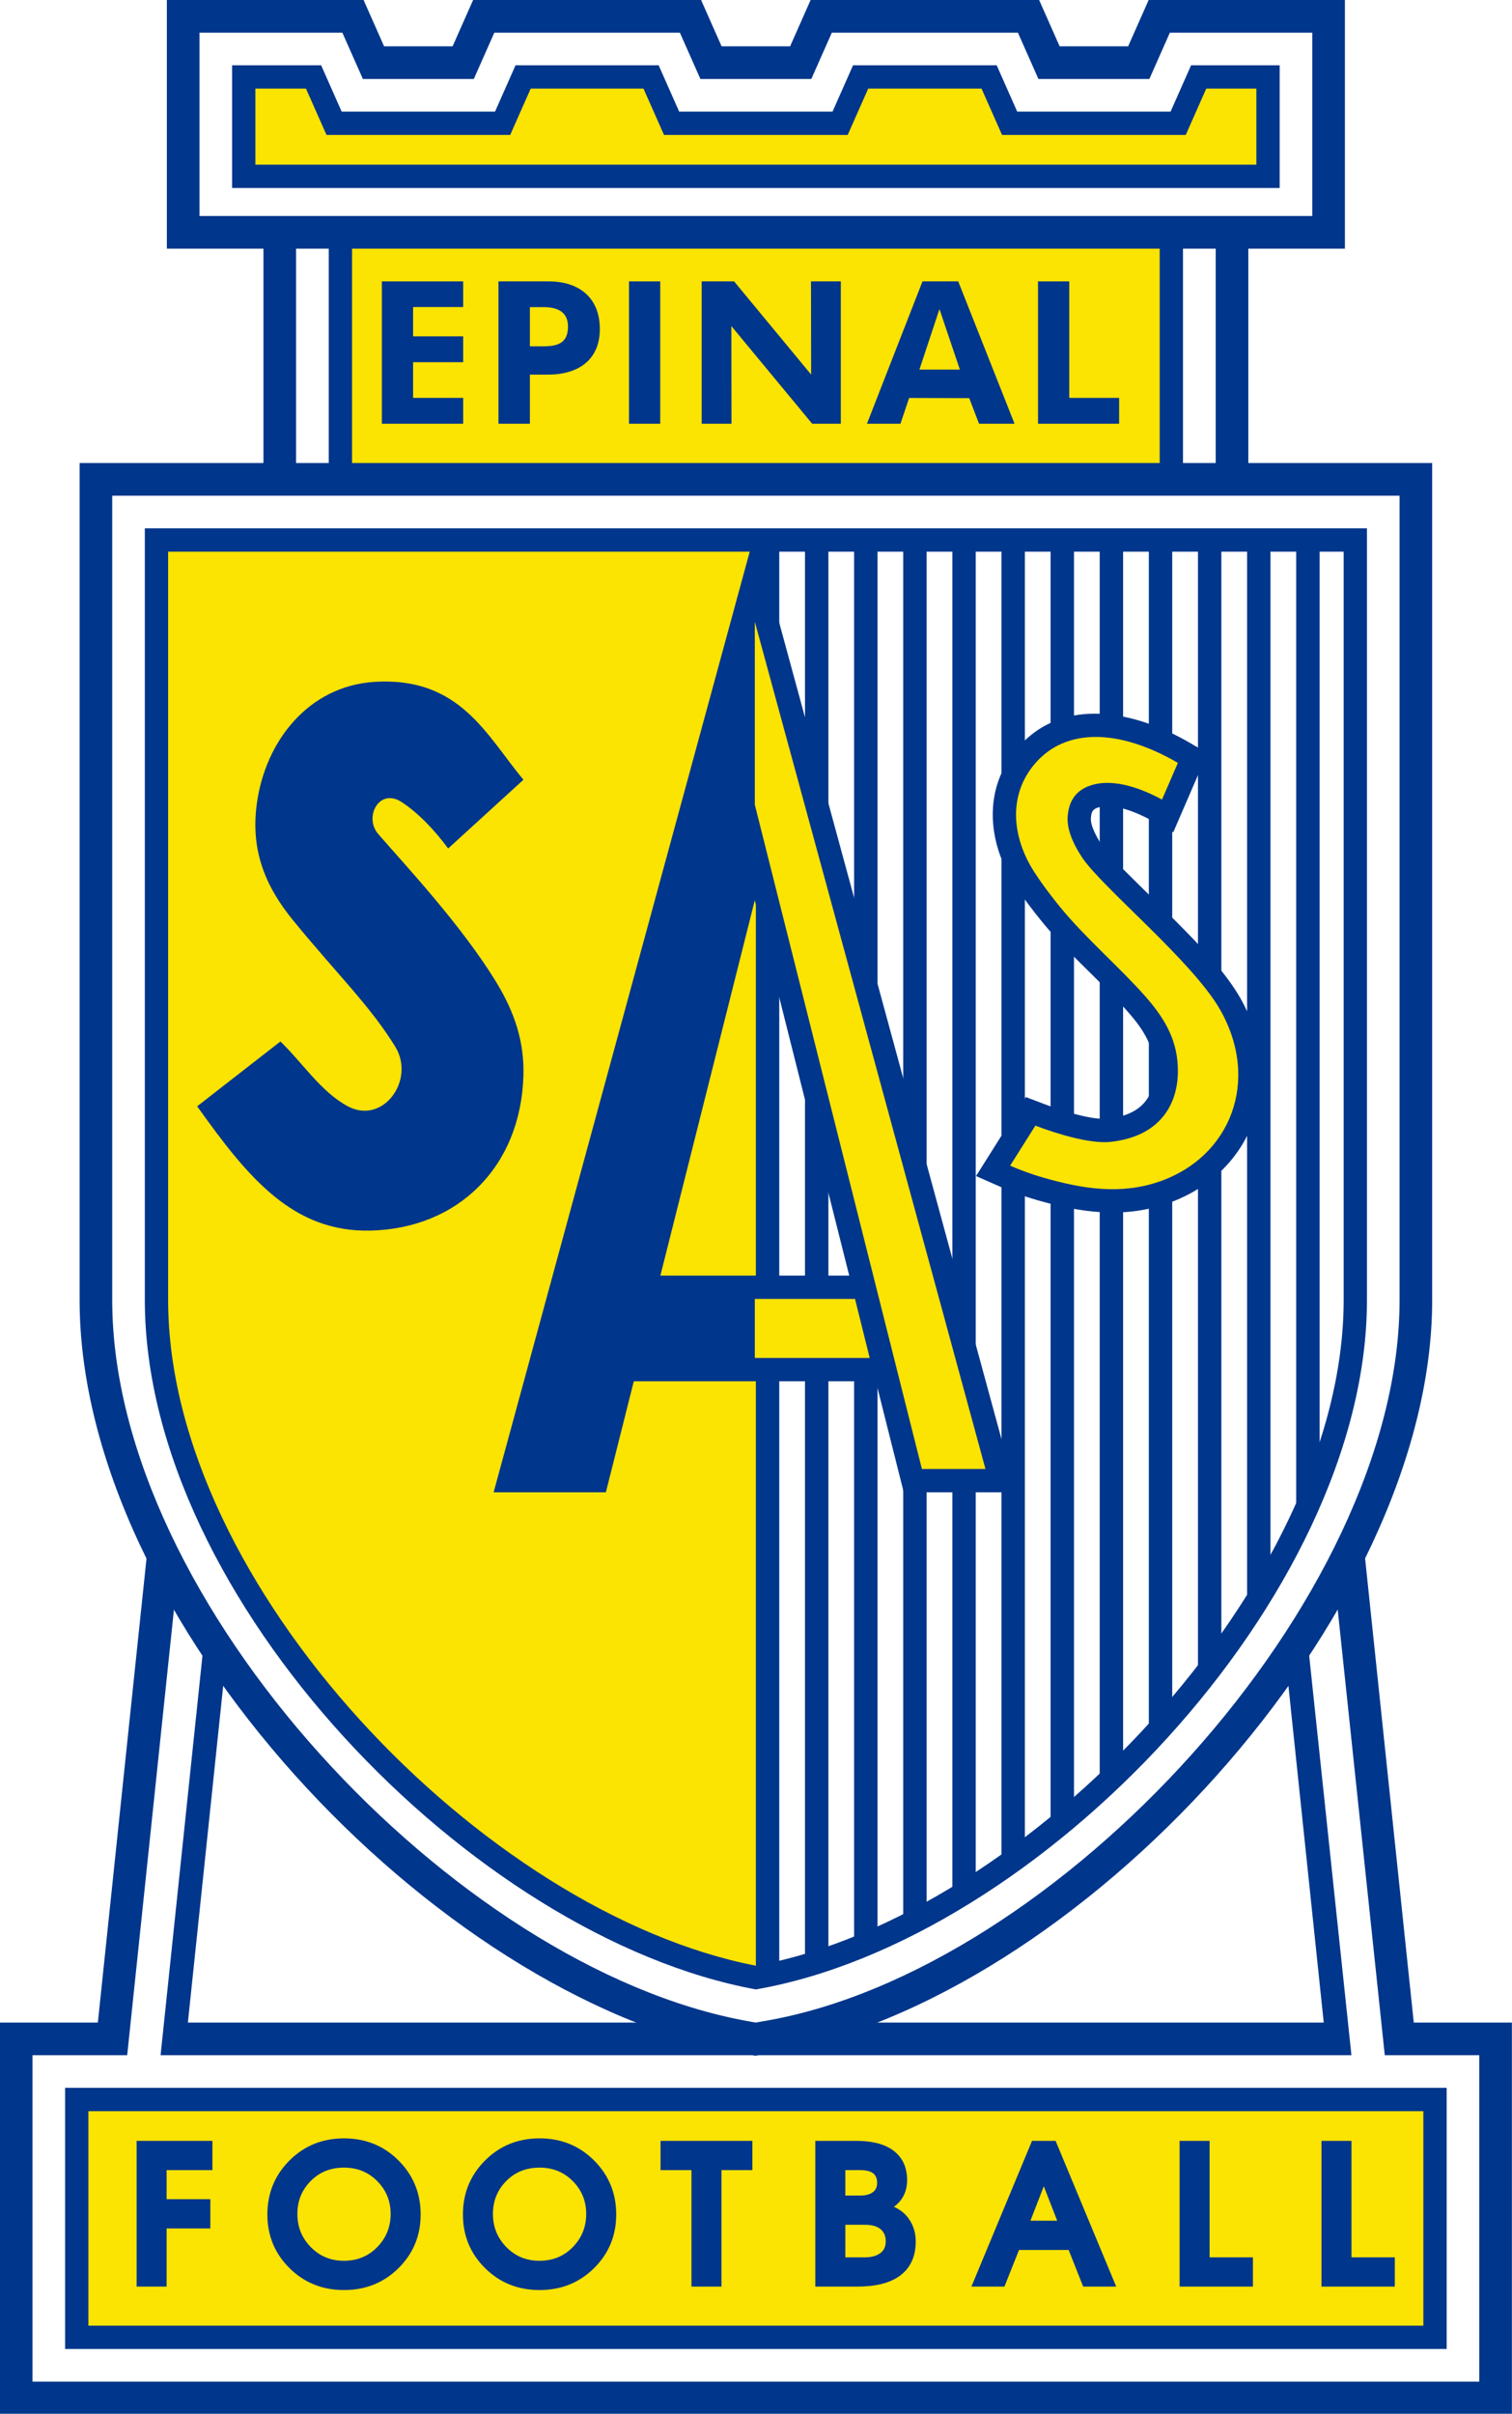 <?xml version="1.0" encoding="UTF-8" standalone="no"?>
<svg
   xmlns:dc="http://purl.org/dc/elements/1.1/"
   xmlns:cc="http://creativecommons.org/ns#"
   xmlns:rdf="http://www.w3.org/1999/02/22-rdf-syntax-ns#"
   xmlns:svg="http://www.w3.org/2000/svg"
   xmlns="http://www.w3.org/2000/svg"
   xmlns:sodipodi="http://sodipodi.sourceforge.net/DTD/sodipodi-0.dtd"
   xmlns:inkscape="http://www.inkscape.org/namespaces/inkscape"
   width="772.235"
   version="1.1"
   height="1232.065"
   viewBox="0 0 617.788 985.652"
   id="svg2913"
   inkscape:version="0.47 r22583"
   sodipodi:docname="SAS_Epinal-Seite001.svg">
  <sodipodi:namedview
     pagecolor="#ffffff"
     bordercolor="#666666"
     borderopacity="1"
     objecttolerance="10"
     gridtolerance="10"
     guidetolerance="10"
     inkscape:pageopacity="0"
     inkscape:pageshadow="2"
     inkscape:window-width="1152"
     inkscape:window-height="804"
     id="namedview3004"
     showgrid="false"
     inkscape:zoom="0.71646393"
     inkscape:cx="155.57431"
     inkscape:cy="467.97409"
     inkscape:window-x="-4"
     inkscape:window-y="-4"
     inkscape:window-maximized="1"
     inkscape:current-layer="Hintergrund" />
  <defs
     id="defs2915">
    <inkscape:perspective
       sodipodi:type="inkscape:persp3d"
       inkscape:vp_x="0 : 372.5 : 1"
       inkscape:vp_y="0 : 1000 : 0"
       inkscape:vp_z="745 : 372.5 : 1"
       inkscape:persp3d-origin="372.5 : 248.33333 : 1"
       id="perspective3008" />
    <clipPath
       id="Clip0">
      <path
         d="m 0,0 595.275,0 0,595.276 L 0,595.276 0,0 z"
         transform="translate(0,0.417)"
         id="path2918" />
    </clipPath>
  </defs>
  <g
     id="Hintergrund"
     transform="matrix(1.016,0,0,1.004,-6.819,-14.648)">
    <g
       id="Gruppe1"
       clip-path="url(#Clip0)"
       transform="matrix(1.711,0,0,1.732,-198.566,-10.677)">
      <path
         style="fill:#fbe302;fill-rule:evenodd;stroke:none"
         d="m 0,0 192.477,0 0,54.017 L 0,54.017 0,0 z"
         transform="translate(201.526,71.339)"
         id="path2924" />
      <path
         style="fill:#fbe302;fill-rule:evenodd;stroke:none"
         d="m 20.332,10.879 40.321,0 L 65.476,0 l 29.362,0 4.822,10.879 40.322,0 L 144.805,0 l 29.486,0 4.822,10.879 40.323,0 L 224.258,0 l 15.395,0 0,22.247 L 0,22.247 0,0 15.509,0 20.332,10.879 z"
         transform="translate(177.455,33.206)"
         id="path2926" />
      <path
         style="fill:#fbe302;fill-rule:evenodd;stroke:none"
         d="m 0,0 318.155,0 0,54.752 L 0,54.752 0,0 z"
         transform="translate(138.561,508.152)"
         id="path2928" />
      <path
         style="fill:#fbe302;fill-rule:evenodd;stroke:none"
         d="m 0,0 0.154,178.372 c 0,66.6 75.693,143.518 139.618,156.315 L 140.953,0.295 0,0 z"
         transform="translate(158.258,142.74)"
         id="path2930" />
      <path
         style="fill:#00368b;fill-rule:evenodd;stroke:none"
         d="m 0,0 317.908,0 0,196.552 c 0,74.452 -83.298,164.377 -155.417,176.819 l -3.658,0.631 -3.652,-0.673 C 83.075,360.056 0,271.436 0,196.553 L 0,0 z m 7.665,7.665 302.578,0 0,188.887 c 0,70.683 -80.629,157.461 -149.055,169.266 l -2.312,0.398 -2.307,-0.425 C 88.117,353.19 7.665,267.693 7.665,196.553 l 0,-188.888 z"
         transform="translate(138.688,123.324)"
         id="path2932" />
      <path
         style="fill:#00368b;fill-rule:evenodd;stroke:none"
         d="m 0,0 287.247,0 0,181.221 c 0,69.653 -77.055,150.388 -143.657,161.879 C 77.044,330.849 0,251.357 0,181.222 L 0,0 z m 5.475,5.475 0,175.747 c 0,66.814 74.078,143.887 138.146,156.311 64.046,-11.7 138.151,-89.955 138.151,-156.312 l 0,-175.746 -276.297,0 z"
         transform="translate(154.018,138.655)"
         id="path2934" />
      <path
         style="fill:#00368b;fill-rule:evenodd;stroke:none"
         d="m 51.059,10.878 16.1,0 L 71.981,0 l 53.584,0 4.822,10.878 16.1,0 4.822,-10.878 53.709,0 4.823,10.878 16.099,0 4.822,-10.878 46.123,0 0,58.383 L 0,58.383 0,0 46.237,0 51.059,10.878 z M 7.665,7.665 l 33.584,0 4.824,10.878 26.072,0 4.823,-10.878 43.61,0 4.823,10.878 26.073,0 4.822,-10.878 43.736,0 4.822,10.878 26.073,0 4.822,-10.878 33.47,0 0,43.053 -261.554,0 0,-43.053 z"
         transform="translate(159.195,14.591)"
         id="path2936" />
      <path
         style="fill:#00368b;fill-rule:evenodd;stroke:none"
         d="m 0,0 0,28.817 246.223,0 0,-28.817 -20.818,0 -4.823,10.879 -36.045,0 L 179.713,0 l -33.761,0 -4.823,10.879 -36.047,0 L 100.26,0 66.623,0 l -4.822,10.879 -36.047,0 L 20.932,0 0,0 z m 5.475,5.476 0,17.866 235.272,0 0,-17.866 -11.78,0 -4.822,10.878 -43.171,0 -4.823,-10.878 -26.637,0 -4.822,10.878 -43.171,0 -4.823,-10.878 -26.512,0 -4.822,10.878 -43.172,0 -4.822,-10.878 -11.895,0 z"
         transform="translate(174.526,29.921)"
         id="path2938" />
      <path
         style="fill:#00368b;fill-rule:evenodd;stroke:none"
         d="m 0,0 7.666,0 0,56.401 -7.666,0 L 0,0 z"
         transform="translate(181.896,69.621)"
         id="path2940" />
      <path
         style="fill:#00368b;fill-rule:evenodd;stroke:none"
         d="M 7.665,0 0,0 l 0,56.401 7.665,0 L 7.665,0 z"
         transform="translate(405.714,69.621)"
         id="path2942" />
      <path
         style="fill:#00368b;fill-rule:evenodd;stroke:none"
         d="m 0,0 5.476,0 0,54.231 -5.476,0 L 0,0 z"
         transform="translate(197.246,71.481)"
         id="path2944" />
      <path
         style="fill:#00368b;fill-rule:evenodd;stroke:none"
         d="M 5.474,0 0,0 l 0,54.231 5.474,0 L 5.474,0 z"
         transform="translate(392.554,71.481)"
         id="path2946" />
      <path
         style="fill:#00368b;fill-rule:evenodd;stroke:none"
         d="m 0,110.107 23.031,0 L 34.586,0 l 7.377,3.161 -12.035,114.611 -22.263,0 0,76.652 340.057,0 0,-76.652 -22.209,0 L 313.424,3.47 320.8,0.31 l 11.525,109.797 23.063,0 0,91.983 -355.388,0 0,-91.983 z m 302.412,-83.378 8.752,83.378 -266.973,0 8.784,-83.687 -4.805,-7.732 -10.394,99.084 279.897,0 -10.456,-98.773 -4.805,7.73 z"
         transform="translate(119.944,379.43)"
         id="path2948" />
      <path
         style="fill:#00368b;fill-rule:evenodd;stroke:none"
         d="m 0,0 324.726,0 0,61.322 L 0,61.322 0,0 z m 5.475,5.476 0,50.371 313.775,0 0,-50.371 -313.775,0 z"
         transform="translate(135.275,504.867)"
         id="path2950" />
      <path
         style="fill:#00368b;fill-rule:evenodd;stroke:none"
         d="m 5.498,0 0,335.833 c -0.947,0.204 -1.893,0.396 -2.835,0.57 l -0.401,0.075 -0.4,-0.079 C 1.243,336.278 0.621,336.138 0,336.004 L 0,0 5.498,0 z"
         transform="translate(297.636,141.939)"
         id="path2952" />
      <path
         style="fill:#00368b;fill-rule:evenodd;stroke:none"
         d="m 5.498,0 0,332.689 c -1.837,0.602 -3.67,1.16 -5.498,1.663 L 0,0 5.498,0 z"
         transform="translate(309.181,141.939)"
         id="path2954" />
      <path
         style="fill:#00368b;fill-rule:evenodd;stroke:none"
         d="m 5.497,0 0,328.286 C 3.665,329.08 1.832,329.831 0,330.535 L 0,0 5.497,0 z"
         transform="translate(320.727,141.939)"
         id="path2956" />
      <path
         style="fill:#00368b;fill-rule:evenodd;stroke:none"
         d="m 5.499,0 0,322.693 C 3.67,323.671 1.836,324.606 0,325.501 L 0,0 5.499,0 z"
         transform="translate(332.271,141.939)"
         id="path2958" />
      <path
         style="fill:#00368b;fill-rule:evenodd;stroke:none"
         d="m 5.496,0 0,315.929 C 3.673,317.091 1.84,318.21 0,319.293 L 0,0 5.496,0 z"
         transform="translate(343.818,141.939)"
         id="path2960" />
      <path
         style="fill:#00368b;fill-rule:evenodd;stroke:none"
         d="m 5.498,0 0,307.973 C 3.679,309.324 1.845,310.633 0,311.911 L 0,0 5.498,0 z"
         transform="translate(355.363,141.939)"
         id="path2962" />
      <path
         style="fill:#00368b;fill-rule:evenodd;stroke:none"
         d="m 5.498,0 0,298.749 C 3.686,300.302 1.851,301.82 0,303.302 L 0,0 5.498,0 z"
         transform="translate(366.908,141.939)"
         id="path2964" />
      <path
         style="fill:#00368b;fill-rule:evenodd;stroke:none"
         d="m 5.497,0 0,288.113 C 3.692,289.897 1.859,291.647 0,293.363 L 0,0 5.497,0 z"
         transform="translate(378.454,141.939)"
         id="path2966" />
      <path
         style="fill:#00368b;fill-rule:evenodd;stroke:none"
         d="m 5.498,0 0,275.821 C 3.704,277.882 1.869,279.909 0,281.903 L 0,0 5.498,0 z"
         transform="translate(389.999,141.939)"
         id="path2968" />
      <path
         style="fill:#00368b;fill-rule:evenodd;stroke:none"
         d="m 5.496,0 0,261.379 C 3.721,263.807 1.886,266.204 0,268.566 L 0,0 5.496,0 z"
         transform="translate(401.546,141.939)"
         id="path2970" />
      <path
         style="fill:#00368b;fill-rule:evenodd;stroke:none"
         d="m 5.498,0 0,243.75 C 3.756,246.748 1.923,249.716 0,252.651 L 0,0 5.498,0 z"
         transform="translate(413.091,141.939)"
         id="path2972" />
      <path
         style="fill:#00368b;fill-rule:evenodd;stroke:none"
         d="m 5.498,0 0,219.908 C 3.872,224.114 2.031,228.302 0,232.457 L 0,0 5.498,0 z"
         transform="translate(424.636,141.939)"
         id="path2974" />
      <path
         style="fill:#00368b;fill-rule:evenodd;stroke:none"
         d="m 122.771,225.271 -26.379,0 L 61.386,86.225 26.379,225.271 0,225.271 61.386,0 122.771,225.271 z"
         transform="translate(236,139.75)"
         id="path2976" />
      <path
         style="fill:#fbe302;fill-rule:evenodd;stroke:none"
         d="M 54.218,198.97 0,0 0,42.974 39.273,198.97 l 14.945,0 z"
         transform="translate(297.386,160.575)"
         id="path2978" />
      <path
         style="fill:#00368b;fill-rule:evenodd;stroke:none"
         d="M 0,0 57.873,0 64.082,24.812 0,24.812 0,0 z"
         transform="translate(266.286,314.131)"
         id="path2980" />
      <path
         style="fill:#fbe302;fill-rule:evenodd;stroke:none"
         d="M 0,0.001 23.554,0 27.004,13.862 0,13.862 0,0.001 z"
         transform="translate(297.386,319.605)"
         id="path2982" />
      <path
         style="fill:#00368b;fill-rule:nonzero;stroke:none"
         d="M 0,33.433 0,0 l 19.108,0 0,6.026 -11.771,0 0,6.882 11.771,0 0,6.073 -11.771,0 0,8.379 11.771,0 0,6.072 -19.108,0 z"
         transform="translate(209.731,80.662)"
         id="path2984" />
      <path
         style="fill:#00368b;fill-rule:nonzero;stroke:none"
         d="m 7.386,15.246 3.246,0 c 3.499,0 5.712,-0.913 5.712,-4.627 0,-3.526 -2.564,-4.568 -5.712,-4.568 l -3.246,0 0,9.195 z M 0,33.433 0,0 11.727,0 c 7.525,0 12.098,4.083 12.098,11.2 0,7.144 -4.932,10.701 -12.233,10.701 l -4.206,0 0,11.532 -7.386,0 z"
         transform="translate(237.135,80.662)"
         id="path2986" />
      <path
         style="fill:#00368b;fill-rule:nonzero;stroke:none"
         d="M 0,33.433 0,0 l 7.336,0 0,33.433 -7.336,0 z"
         transform="translate(267.818,80.662)"
         id="path2988" />
      <path
         style="fill:#00368b;fill-rule:nonzero;stroke:none"
         d="M 0,33.433 0,0 7.616,0 25.728,21.893 25.694,0 l 7.01,0 0,33.433 -6.73,0 -18.999,-22.936 0.032,22.936 -7.007,0 z"
         transform="translate(284.9,80.662)"
         id="path2990" />
      <path
         style="fill:#00368b;fill-rule:nonzero;stroke:none"
         d="m 21.842,20.712 -4.8,-14.206 -4.714,14.206 9.514,0 z M 0,33.433 13.058,0 l 8.392,0 13.242,33.433 -8.346,0 -2.304,-6.013 -14.129,-0.044 -2.04,6.057 -7.873,0 z"
         transform="translate(323.744,80.662)"
         id="path2992" />
      <path
         style="fill:#00368b;fill-rule:nonzero;stroke:none"
         d="M 0,33.433 0,0 l 7.336,0 0,27.361 11.723,0 0,6.072 -19.059,0 z"
         transform="translate(363.956,80.662)"
         id="path2994" />
      <path
         style="fill:#00368b;fill-rule:evenodd;stroke:none"
         d="m 7.05,7.456 0,6.829 10.275,0 0,6.87 -10.275,0 0,13.653 -7.05,0 0,-34.222 17.819,0 0,6.87 -10.769,0 z m 59.71,10.42 c 0,4.913 -1.707,9.131 -5.199,12.592 -3.535,3.502 -7.849,5.152 -12.814,5.152 -4.965,0 -9.279,-1.65 -12.813,-5.152 -3.492,-3.461 -5.199,-7.679 -5.199,-12.592 0,-4.936 1.703,-9.184 5.197,-12.679 C 39.459,1.671 43.77,0 48.747,0 c 4.978,0 9.288,1.671 12.815,5.197 3.494,3.495 5.198,7.743 5.198,12.679 z m -7.05,-0.133 c 0,-2.997 -1.035,-5.558 -3.141,-7.693 -2.146,-2.176 -4.773,-3.18 -7.822,-3.18 -3.045,0 -5.691,0.975 -7.845,3.159 -2.109,2.138 -3.119,4.714 -3.119,7.714 0,3.035 1.03,5.638 3.164,7.802 2.133,2.163 4.721,3.205 7.755,3.205 3.073,0 5.716,-1.015 7.865,-3.224 2.11,-2.168 3.143,-4.76 3.143,-7.783 z m 53.015,0.133 c 0,4.913 -1.708,9.131 -5.199,12.592 -3.535,3.502 -7.849,5.152 -12.814,5.152 -4.965,0 -9.279,-1.65 -12.815,-5.152 -3.491,-3.461 -5.198,-7.679 -5.198,-12.592 0,-4.936 1.704,-9.184 5.197,-12.679 C 85.424,1.671 89.734,0 94.712,0 c 4.976,0 9.288,1.671 12.815,5.197 3.493,3.495 5.198,7.743 5.198,12.679 z m -7.051,-0.133 c 0,-2.997 -1.034,-5.558 -3.14,-7.693 -2.146,-2.176 -4.773,-3.18 -7.822,-3.18 -3.045,0 -5.693,0.975 -7.845,3.159 -2.109,2.138 -3.119,4.714 -3.119,7.714 0,3.035 1.029,5.638 3.164,7.802 2.133,2.163 4.721,3.205 7.755,3.205 3.072,0 5.716,-1.015 7.864,-3.224 2.111,-2.168 3.143,-4.76 3.143,-7.783 z m 31.791,-10.287 0,27.352 -7.049,0 0,-27.352 -7.27,0 0,-6.87 21.587,0 0,6.87 -7.268,0 z m 40.524,8.615 c 1.442,0.628 2.658,1.578 3.574,2.91 1.081,1.572 1.564,3.348 1.564,5.25 0,2.739 -0.765,5.262 -2.746,7.208 -2.821,2.745 -7.219,3.369 -10.986,3.369 l -9.87,0 0,-34.222 9.554,0 c 2.93,0 6.249,0.439 8.686,2.203 2.346,1.709 3.334,4.154 3.334,7.022 0,1.778 -0.478,3.42 -1.581,4.823 -0.441,0.557 -0.957,1.033 -1.529,1.437 z m -11.414,-8.615 0,5.973 3.542,0 c 1.01,0 2.108,-0.171 2.937,-0.792 0.723,-0.543 0.996,-1.305 0.996,-2.195 0,-1.129 -0.378,-2.027 -1.419,-2.534 -0.754,-0.361 -1.689,-0.452 -2.514,-0.452 l -3.542,0 z m 0,12.842 0,7.641 4.668,0 c 0.927,0 1.856,-0.139 2.709,-0.505 1.436,-0.623 2.125,-1.684 2.125,-3.247 0,-0.848 -0.188,-1.668 -0.72,-2.348 -0.956,-1.252 -2.631,-1.541 -4.114,-1.541 l -4.668,0 z m 52.486,5.904 -11.664,0 -3.425,8.606 -7.758,0 14.244,-34.222 5.542,0 14.243,34.222 -7.758,0 -3.424,-8.606 z m -2.687,-6.869 -3.146,-8.087 -3.144,8.087 6.29,0 z m 35.82,8.606 10.186,0 0,6.869 -17.236,0 0,-34.222 7.05,0 0,27.353 z m 33.348,0 10.185,0 0,6.869 -17.235,0 0,-34.222 7.05,0 0,27.353 z"
         transform="translate(152.085,516.73)"
         id="path2996" />
      <path
         style="fill:#00368b;fill-rule:evenodd;stroke:none"
         d="M 76.688,24.292 58.99,40.437 c -3.208,-4.344 -6.955,-8.272 -10.866,-10.862 -5.339,-3.542 -9.001,3.521 -5.584,7.449 6.586,7.57 19.396,21.246 27.577,34.511 4.588,7.439 6.794,14.415 6.563,22.273 -0.631,21.426 -15.435,35.916 -36.006,36.356 C 22.51,130.552 12.009,117.832 0,100.976 L 19.566,85.759 c 5.174,4.967 9.514,11.826 15.832,15.211 8.299,4.448 15.948,-6.182 11.174,-13.961 C 40.712,77.464 33.089,70.171 22.612,57.394 15.792,49.075 12.577,40.64 14.011,29.975 16.008,15.129 26.243,2.318 41.599,1.318 61.832,0 68.09,14.052 76.688,24.292 z"
         transform="translate(166.319,173.398)"
         id="path2998" />
      <path
         style="fill:#00368b;fill-rule:evenodd;stroke:none"
         d="m 54.401,13.678 -8.047,18.586 -5.26,-2.857 c -3.091,-1.68 -8.387,-3.97 -12.02,-3.061 -1.614,0.404 -1.953,0.994 -2.079,2.601 -0.146,1.847 1.515,4.722 2.479,6.183 1.569,2.374 4.505,5.19 6.531,7.217 3.629,3.632 7.338,7.183 10.96,10.823 5.18,5.208 11.59,11.749 15.207,18.136 10.626,18.773 3.543,40.887 -17.139,48.111 -10.379,3.626 -20.404,2.18 -30.72,-0.781 -2.894,-0.831 -5.753,-1.858 -8.51,-3.074 L 0,112.999 11.703,94.446 15.89,96.041 c 3.695,1.407 11.24,3.907 15.121,3.486 6.787,-0.735 10.872,-4.098 10.955,-11.029 0.07,-5.716 -2.535,-9.801 -6.198,-13.971 C 29.378,67.251 21.851,61.017 15.68,53.491 13.328,50.623 11.054,47.628 9.045,44.508 2.686,34.636 1.612,22.184 9.52,12.782 20.269,0 37.454,3.845 50.189,11.234 l 4.212,2.444 z"
         transform="translate(349.386,177.757)"
         id="path3000" />
      <path
         style="fill:#fbe302;fill-rule:evenodd;stroke:none"
         d="M 40.034,8.404 36.3,17.03 c -6.729,-3.654 -12.143,-4.517 -15.962,-3.562 -4.442,1.111 -5.944,4.101 -6.21,7.484 -0.206,2.631 0.893,5.88 3.37,9.63 4.652,7.041 26.044,24.449 32.501,35.856 9.454,16.702 2.344,34.472 -14.181,40.244 -9.194,3.211 -18.19,1.769 -27.402,-0.875 -3.108,-0.892 -5.762,-1.917 -7.808,-2.819 l 5.926,-9.396 c 5.282,2.011 12.988,4.318 17.66,3.813 C 35.703,96.156 39.938,88.797 40.033,80.998 40.119,73.865 37.095,68.609 32.475,63.349 26.634,56.698 18.289,49.507 12.507,42.454 10.947,40.552 8.412,37.348 6.24,33.977 1.163,26.095 0,16.234 6.303,8.74 13.652,0 26.347,0.462 40.034,8.404 z"
         transform="translate(356.794,185.323)"
         id="path3002" />
    </g>
  </g>
</svg>
